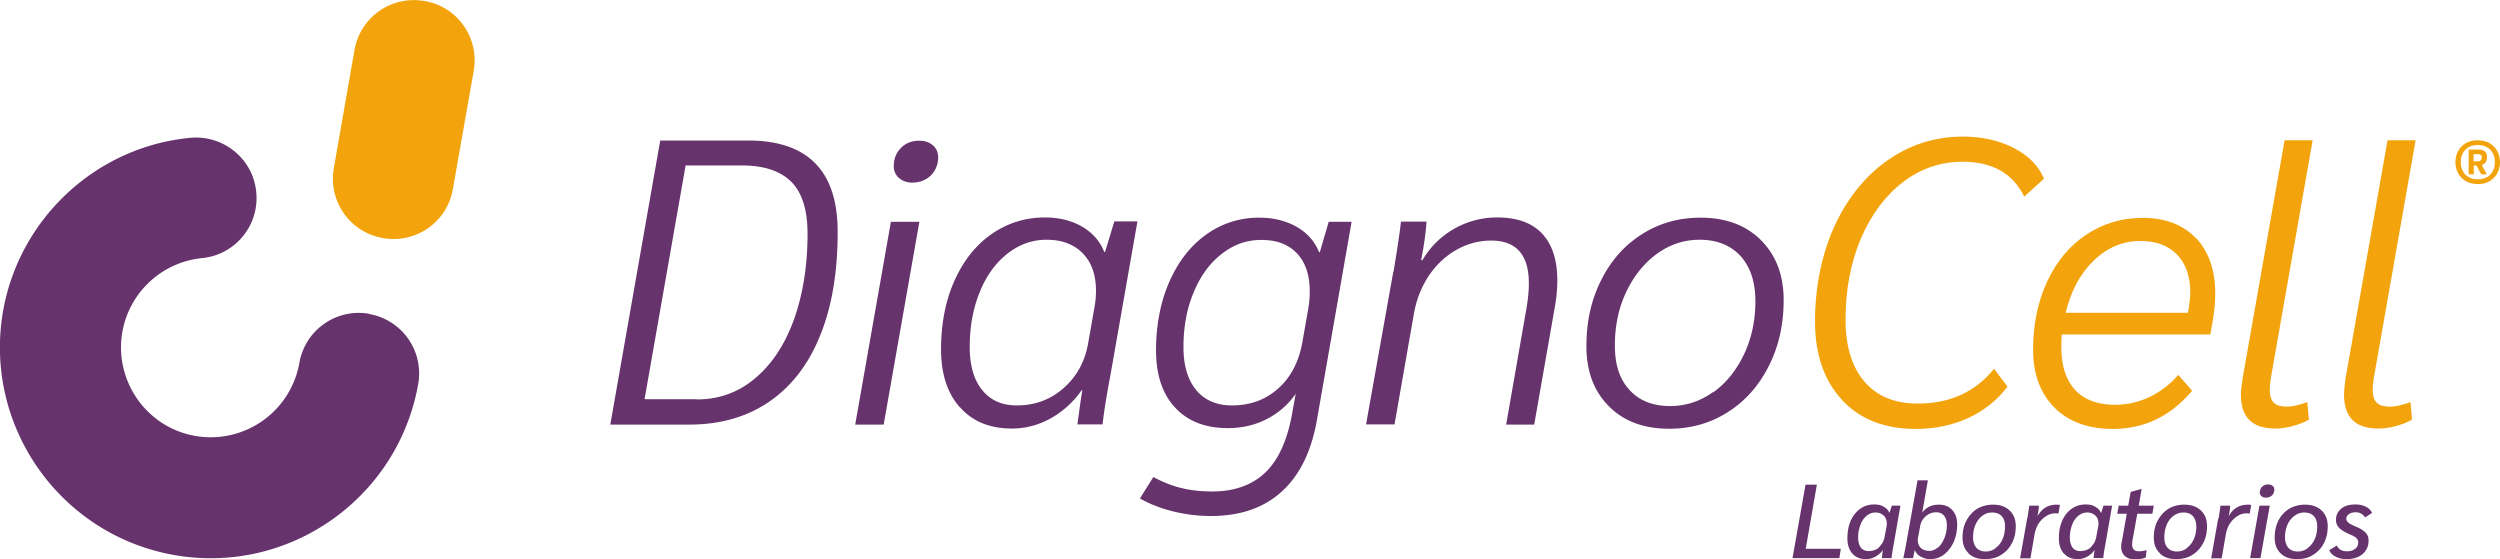 <svg xmlns="http://www.w3.org/2000/svg" id="Layer_2" viewBox="0 0 121.17 27.11"><defs><style>.cls-1{fill:#f3a40c}.cls-2{fill:#66336d}</style></defs><g id="I_soluciones"><path d="M20.57.05a2.92 2.92 0 0 0-3.39 2.38l-1 5.72a2.92 2.92 0 0 0 2.38 3.39c1.6.28 3.12-.78 3.39-2.38l1.01-5.72c.28-1.6-.78-3.12-2.38-3.39" class="cls-1"/><path d="M17.9 15.21a2.92 2.92 0 0 0-3.39 2.38 4.366 4.366 0 0 1-5.04 3.54c-2.37-.41-3.95-2.68-3.54-5.04a4.362 4.362 0 0 1 3.86-3.58 2.923 2.923 0 0 0 2.63-3.2c-.15-1.61-1.59-2.78-3.2-2.63-4.54.43-8.27 3.88-9.07 8.39-.97 5.55 2.74 10.85 8.29 11.83 5.55.98 10.85-2.74 11.83-8.29a2.92 2.92 0 0 0-2.38-3.39m69.62 8.27h.55l-.54 3.11h1.7l-.07.45h-2.27l.63-3.56zm2.27 3.34c-.16-.18-.24-.43-.24-.74s.05-.6.16-.85.27-.44.46-.58c.19-.14.42-.21.68-.21.18 0 .33.03.46.11.13.07.22.17.28.3l.11-.35h.42l-.33 1.89c-.06.32-.09.53-.1.65h-.47c.02-.15.03-.27.05-.38h-.01c-.1.14-.22.24-.37.32-.15.08-.3.11-.45.11-.27 0-.49-.09-.65-.27m1.29-.31a.85.85 0 0 0 .27-.49l.09-.48c.01-.06.02-.11.02-.16 0-.17-.05-.31-.15-.4a.56.56 0 0 0-.41-.15c-.16 0-.3.06-.42.16-.13.11-.23.25-.3.44-.07.19-.11.39-.11.62 0 .2.05.36.13.48.09.11.22.17.37.17.2 0 .38-.06.52-.18m2.01.45a.637.637 0 0 1-.28-.31h-.01c-.04.19-.06.32-.08.38h-.47c.06-.27.1-.49.13-.65l.56-3.12h.5l-.27 1.55h.01c.18-.24.44-.37.79-.37.27 0 .49.08.65.26.16.17.24.4.24.69 0 .32-.06.61-.17.86-.12.26-.28.46-.47.61-.2.15-.43.22-.67.22-.16 0-.31-.04-.45-.12m.83-.44c.13-.11.23-.27.31-.46.08-.19.12-.4.12-.63 0-.2-.05-.35-.14-.46-.09-.11-.22-.16-.38-.16-.2 0-.37.07-.51.2a.8.8 0 0 0-.27.51l-.09.48c-.01.05-.02.1-.02.15 0 .16.05.29.15.39.1.09.24.14.41.14.15 0 .29-.06.42-.17m1.49.29c-.2-.19-.3-.44-.3-.76s.06-.59.19-.83.3-.43.52-.57c.22-.13.48-.2.77-.2.33 0 .6.09.8.28.2.19.3.44.3.76s-.06.59-.19.83c-.12.24-.3.43-.53.57-.22.14-.48.2-.78.2-.33 0-.6-.09-.79-.28m1.31-.26c.15-.1.26-.25.34-.43.08-.18.12-.39.12-.61s-.05-.38-.16-.5-.26-.18-.46-.18c-.18 0-.34.05-.48.16-.14.1-.25.25-.33.43-.08.18-.12.39-.12.62 0 .21.06.38.16.5.11.12.26.18.45.18.18 0 .34-.05.48-.16m1.54-1.44c.05-.3.08-.5.09-.62h.47c0 .12-.02.27-.06.45v.05c.1-.18.22-.31.38-.41.16-.1.35-.14.56-.14.05 0 .1 0 .14.02l-.07.41s-.07-.01-.15-.01c-.15 0-.3.04-.44.13s-.26.2-.36.35c-.1.15-.16.31-.2.49l-.21 1.21h-.5l.34-1.92Zm1.77 1.7c-.16-.18-.24-.43-.24-.74s.05-.6.16-.85.26-.44.46-.58c.2-.14.42-.21.68-.21.18 0 .33.03.46.11.13.07.22.17.28.3h.01l.11-.35h.42l-.33 1.89c-.06.32-.09.53-.1.65h-.47c.02-.15.03-.27.05-.38h-.01c-.1.14-.22.24-.37.32-.15.08-.3.11-.45.11-.27 0-.49-.09-.65-.27m1.29-.31a.85.85 0 0 0 .27-.49l.09-.48c.01-.06.02-.11.02-.16 0-.17-.05-.31-.15-.4a.56.56 0 0 0-.41-.15c-.16 0-.3.06-.42.16-.13.11-.23.25-.3.44-.07.19-.11.39-.11.62 0 .2.05.36.13.48.09.11.21.17.37.17.2 0 .38-.06.52-.18m1.65.42a.58.58 0 0 1-.18-.45c0-.06 0-.12.02-.19l.25-1.41h-.46l.07-.39h.46l.12-.67.51-.14h.02l-.14.81h.73l-.07.39h-.73l-.24 1.33c0 .05-.01.11-.01.16 0 .22.11.33.33.33.13 0 .26-.02.37-.06l-.04.36c-.14.06-.31.09-.52.09s-.37-.05-.49-.16m1.7-.13c-.2-.19-.3-.44-.3-.76s.06-.59.19-.83.3-.43.52-.57c.22-.13.48-.2.77-.2.33 0 .6.09.8.28.2.19.3.44.3.76s-.06.59-.19.83-.3.43-.53.57c-.23.14-.48.2-.78.2-.33 0-.6-.09-.79-.28m1.31-.26c.14-.1.26-.25.34-.43.08-.18.12-.39.12-.61s-.06-.38-.16-.5c-.11-.12-.26-.18-.46-.18a.77.77 0 0 0-.48.16c-.14.1-.26.25-.33.43-.08.18-.12.39-.12.62 0 .21.05.38.16.5s.26.18.45.18c.18 0 .34-.05.48-.16m1.54-1.44c.05-.3.08-.5.09-.62h.47c0 .12-.02.27-.06.45v.05c.09-.18.22-.31.38-.41.16-.1.35-.14.56-.14.05 0 .1 0 .14.02l-.07.41s-.07-.01-.15-.01c-.15 0-.3.04-.44.13s-.26.2-.36.35c-.1.15-.16.31-.2.49l-.21 1.21h-.51l.34-1.92Zm1.97-.62h.51l-.45 2.54h-.5l.45-2.54Zm.11-.46a.217.217 0 0 1-.08-.18c0-.11.04-.21.11-.28a.4.4 0 0 1 .29-.11c.09 0 .16.02.22.07s.08.11.08.18c0 .12-.04.21-.11.28-.08.07-.17.11-.29.11-.09 0-.16-.02-.21-.07m.92 2.77c-.2-.19-.29-.44-.29-.76s.06-.59.18-.83.3-.43.52-.57c.23-.13.48-.2.77-.2.33 0 .6.09.8.28.2.19.3.44.3.76s-.06.59-.19.83c-.12.24-.3.43-.53.57-.22.14-.48.2-.77.2-.33 0-.6-.09-.79-.28m1.31-.26c.14-.1.26-.25.34-.43.08-.18.12-.39.12-.61s-.05-.38-.16-.5-.26-.18-.46-.18a.77.77 0 0 0-.48.16c-.14.1-.26.25-.34.43-.08.18-.12.39-.12.62 0 .21.06.38.16.5.11.12.26.18.45.18s.34-.05.49-.16m1.35.41c-.16-.09-.26-.19-.3-.32l.36-.22c.04.09.11.16.19.21.09.05.19.07.31.07.16 0 .28-.04.39-.12.1-.08.15-.18.15-.31 0-.08-.03-.15-.09-.21s-.17-.12-.32-.18c-.23-.1-.4-.2-.51-.31a.528.528 0 0 1-.16-.39c0-.23.09-.41.26-.55.17-.14.4-.2.7-.2.18 0 .34.04.49.11.14.07.24.17.3.3l-.34.22a.509.509 0 0 0-.46-.25c-.13 0-.24.03-.32.09-.09.06-.13.13-.13.22 0 .07.03.13.1.19s.2.12.37.2c.21.08.36.18.47.29.1.11.14.23.14.38 0 .18-.04.33-.13.47-.09.14-.21.24-.37.32-.16.07-.35.11-.56.11s-.39-.04-.55-.13" class="cls-2"/><path d="M89.28 19.38c-.87-.93-1.31-2.2-1.31-3.81s.31-3.2.92-4.56c.62-1.36 1.47-2.44 2.57-3.22 1.1-.78 2.32-1.17 3.69-1.17.92 0 1.74.19 2.45.55.72.37 1.2.86 1.47 1.49l-.96.87c-.55-1.13-1.55-1.69-2.99-1.69-1.06 0-2.03.33-2.89.99-.86.66-1.54 1.58-2.04 2.74-.49 1.17-.74 2.47-.74 3.92 0 1.3.31 2.3.92 3.01.61.71 1.47 1.06 2.58 1.06 1.56 0 2.79-.56 3.7-1.69l.65.87c-.5.66-1.13 1.16-1.9 1.52-.77.35-1.62.53-2.55.53-1.51 0-2.7-.47-3.57-1.4m17.15-7.86c.62.65.94 1.56.94 2.71 0 .41-.04.84-.12 1.3l-.12.67h-7.2c-.01.13-.02.34-.02.63 0 .89.22 1.58.67 2.06.44.48 1.09.72 1.93.72.59 0 1.15-.13 1.68-.38.53-.26.99-.61 1.39-1.07l.67.77c-1.04 1.23-2.32 1.85-3.84 1.85-1.19 0-2.14-.34-2.83-1.03s-1.04-1.63-1.04-2.82.23-2.32.68-3.29c.45-.97 1.08-1.73 1.89-2.27.81-.54 1.72-.82 2.74-.82 1.1 0 1.96.33 2.59.99m-.28 2.63c0-.79-.22-1.4-.64-1.84-.43-.44-1.02-.66-1.78-.66-.85 0-1.61.32-2.26.95-.66.64-1.11 1.48-1.36 2.53h5.92l.04-.16c.05-.39.08-.67.08-.83m9.69 5.54c-.3 0-.52-.06-.65-.19-.13-.12-.2-.34-.2-.64 0-.16.02-.35.06-.59l2.02-11.49h-1.36l-2.04 11.57c-.05.37-.07.61-.07.75 0 1.1.55 1.65 1.65 1.65.29 0 .58-.04.87-.12.3-.08.55-.18.78-.31l-.08-.85c-.39.14-.72.22-.98.22m-4.99 0c-.3 0-.52-.06-.65-.19-.13-.12-.2-.34-.2-.64 0-.16.02-.35.06-.59l2.02-11.49h-1.36l-2.04 11.57c-.05.37-.08.61-.08.75 0 1.1.55 1.65 1.65 1.65.29 0 .58-.04.87-.12.3-.08.56-.18.78-.31l-.08-.85c-.39.14-.72.22-.98.22" class="cls-1"/><path d="M32 6.81h4.25c2.9 0 4.35 1.47 4.35 4.43 0 1.95-.28 3.63-.85 5.02-.56 1.4-1.39 2.47-2.47 3.21-1.08.74-2.38 1.11-3.88 1.11h-3.82L32 6.81Zm1.77 12.55c1.06 0 2-.33 2.81-1.01.81-.67 1.44-1.61 1.89-2.83.44-1.22.67-2.62.67-4.19 0-1.15-.26-1.99-.79-2.52-.52-.52-1.32-.79-2.38-.79h-2.74l-1.99 11.33h2.52Zm9.41-8.61h1.38l-1.73 9.83h-1.38l1.73-9.83Zm.38-2.13a.741.741 0 0 1-.24-.56c0-.36.11-.65.35-.89.23-.24.53-.35.89-.35.26 0 .48.07.65.22.17.14.26.34.26.59 0 .34-.12.63-.35.87-.24.23-.54.35-.91.35-.26 0-.48-.08-.64-.23m2.95 11.12c-.61-.69-.91-1.63-.91-2.82s.21-2.32.64-3.29c.43-.97 1.02-1.73 1.79-2.27s1.63-.82 2.61-.82c.68 0 1.28.15 1.79.44.51.3.87.7 1.08 1.23h.04l.45-1.48h1.12l-1.3 7.4c-.18.96-.32 1.77-.39 2.44h-1.22c.11-.8.18-1.35.24-1.65h-.04a4.52 4.52 0 0 1-1.5 1.36c-.6.33-1.22.49-1.88.49-1.06 0-1.9-.34-2.51-1.03m5.02-.93c.64-.56 1.03-1.28 1.19-2.17l.3-1.71c.05-.26.08-.54.08-.83 0-.77-.21-1.38-.64-1.82-.43-.44-1.01-.66-1.76-.66-.69 0-1.33.23-1.9.68-.57.45-1.02 1.07-1.34 1.87-.32.79-.48 1.67-.48 2.65 0 .89.2 1.59.6 2.08.4.5.96.75 1.68.75.88 0 1.64-.28 2.27-.84m13.96-8.06-1.67 9.54c-.26 1.55-.83 2.72-1.7 3.52s-2.02 1.2-3.45 1.2c-.64 0-1.26-.08-1.86-.23-.6-.15-1.12-.36-1.58-.62l.65-1.04c.46.25.92.43 1.38.54.46.11.95.16 1.48.16 1.07 0 1.93-.31 2.57-.92.64-.62 1.06-1.56 1.29-2.82l.18-1c-.35.52-.82.93-1.4 1.23-.58.3-1.21.44-1.89.44-1.09 0-1.94-.33-2.56-1-.62-.67-.92-1.6-.92-2.78s.21-2.32.64-3.3c.43-.98 1.02-1.75 1.79-2.3a4.33 4.33 0 0 1 2.58-.82c.68 0 1.28.15 1.8.44.52.3.88.7 1.09 1.23h.04l.43-1.47h1.12Zm-2.03 3.38c0-.79-.2-1.4-.61-1.84-.41-.44-.98-.66-1.73-.66s-1.35.23-1.93.68c-.58.45-1.03 1.07-1.36 1.87-.33.79-.49 1.67-.49 2.65 0 .89.21 1.58.62 2.08.41.49.99.74 1.72.74.89 0 1.64-.27 2.25-.82.61-.54 1-1.29 1.17-2.23l.28-1.59c.05-.28.08-.56.08-.87m4.06-.96c.21-1.28.33-2.1.36-2.44h1.24c-.03.48-.11 1.11-.26 1.87h.06c.38-.64.89-1.15 1.54-1.52a4.16 4.16 0 0 1 2.09-.55c.96 0 1.68.26 2.17.78s.74 1.28.74 2.27c0 .46-.05.92-.14 1.4l-.98 5.59H73l.98-5.61c.08-.46.12-.87.12-1.24 0-1.38-.61-2.07-1.83-2.07-.59 0-1.15.15-1.68.45-.53.3-.98.72-1.34 1.26-.36.54-.6 1.15-.72 1.83l-.94 5.37h-1.38l1.32-7.4Zm10.44 6.51c-.73-.73-1.09-1.7-1.09-2.9s.23-2.25.71-3.2c.47-.95 1.13-1.7 1.97-2.23.84-.54 1.79-.81 2.85-.81 1.22 0 2.2.36 2.93 1.09.73.73 1.1 1.7 1.1 2.9s-.24 2.25-.72 3.2c-.48.95-1.14 1.7-1.98 2.23-.84.54-1.79.81-2.85.81-1.22 0-2.2-.36-2.92-1.09m5.05-.67c.63-.45 1.13-1.07 1.5-1.85.37-.78.55-1.64.55-2.57s-.24-1.66-.72-2.19c-.48-.52-1.14-.79-1.98-.79-.76 0-1.45.23-2.07.68-.62.45-1.12 1.07-1.49 1.85-.37.78-.55 1.64-.55 2.59s.23 1.64.71 2.16c.47.52 1.13.78 1.97.78.76 0 1.46-.23 2.08-.68" class="cls-2"/><path d="M120.65 6.93c.16.09.29.22.38.38.09.16.14.34.14.55s-.05.39-.14.55c-.09.16-.22.29-.38.38-.16.09-.35.13-.56.13s-.4-.05-.56-.13a.991.991 0 0 1-.38-.38c-.09-.16-.14-.34-.14-.55s.05-.39.14-.55c.09-.16.22-.29.38-.38.16-.09.35-.13.56-.13s.4.05.56.13m.04 1.54c.15-.15.23-.35.23-.6s-.07-.45-.22-.61c-.15-.15-.35-.23-.6-.23s-.45.07-.6.22c-.15.15-.23.35-.23.6s.07.45.22.61c.15.15.35.23.59.23s.46-.07.61-.22m-.4-.47.24.45h-.27l-.23-.43h-.13v.43h-.25v-1.2h.48c.28 0 .41.12.41.37 0 .2-.09.33-.26.38m-.04-.23s.05-.08.05-.14c0-.06-.02-.1-.05-.12a.383.383 0 0 0-.19-.04h-.16v.35h.17c.08 0 .14-.01.17-.05" class="cls-1"/></g></svg>